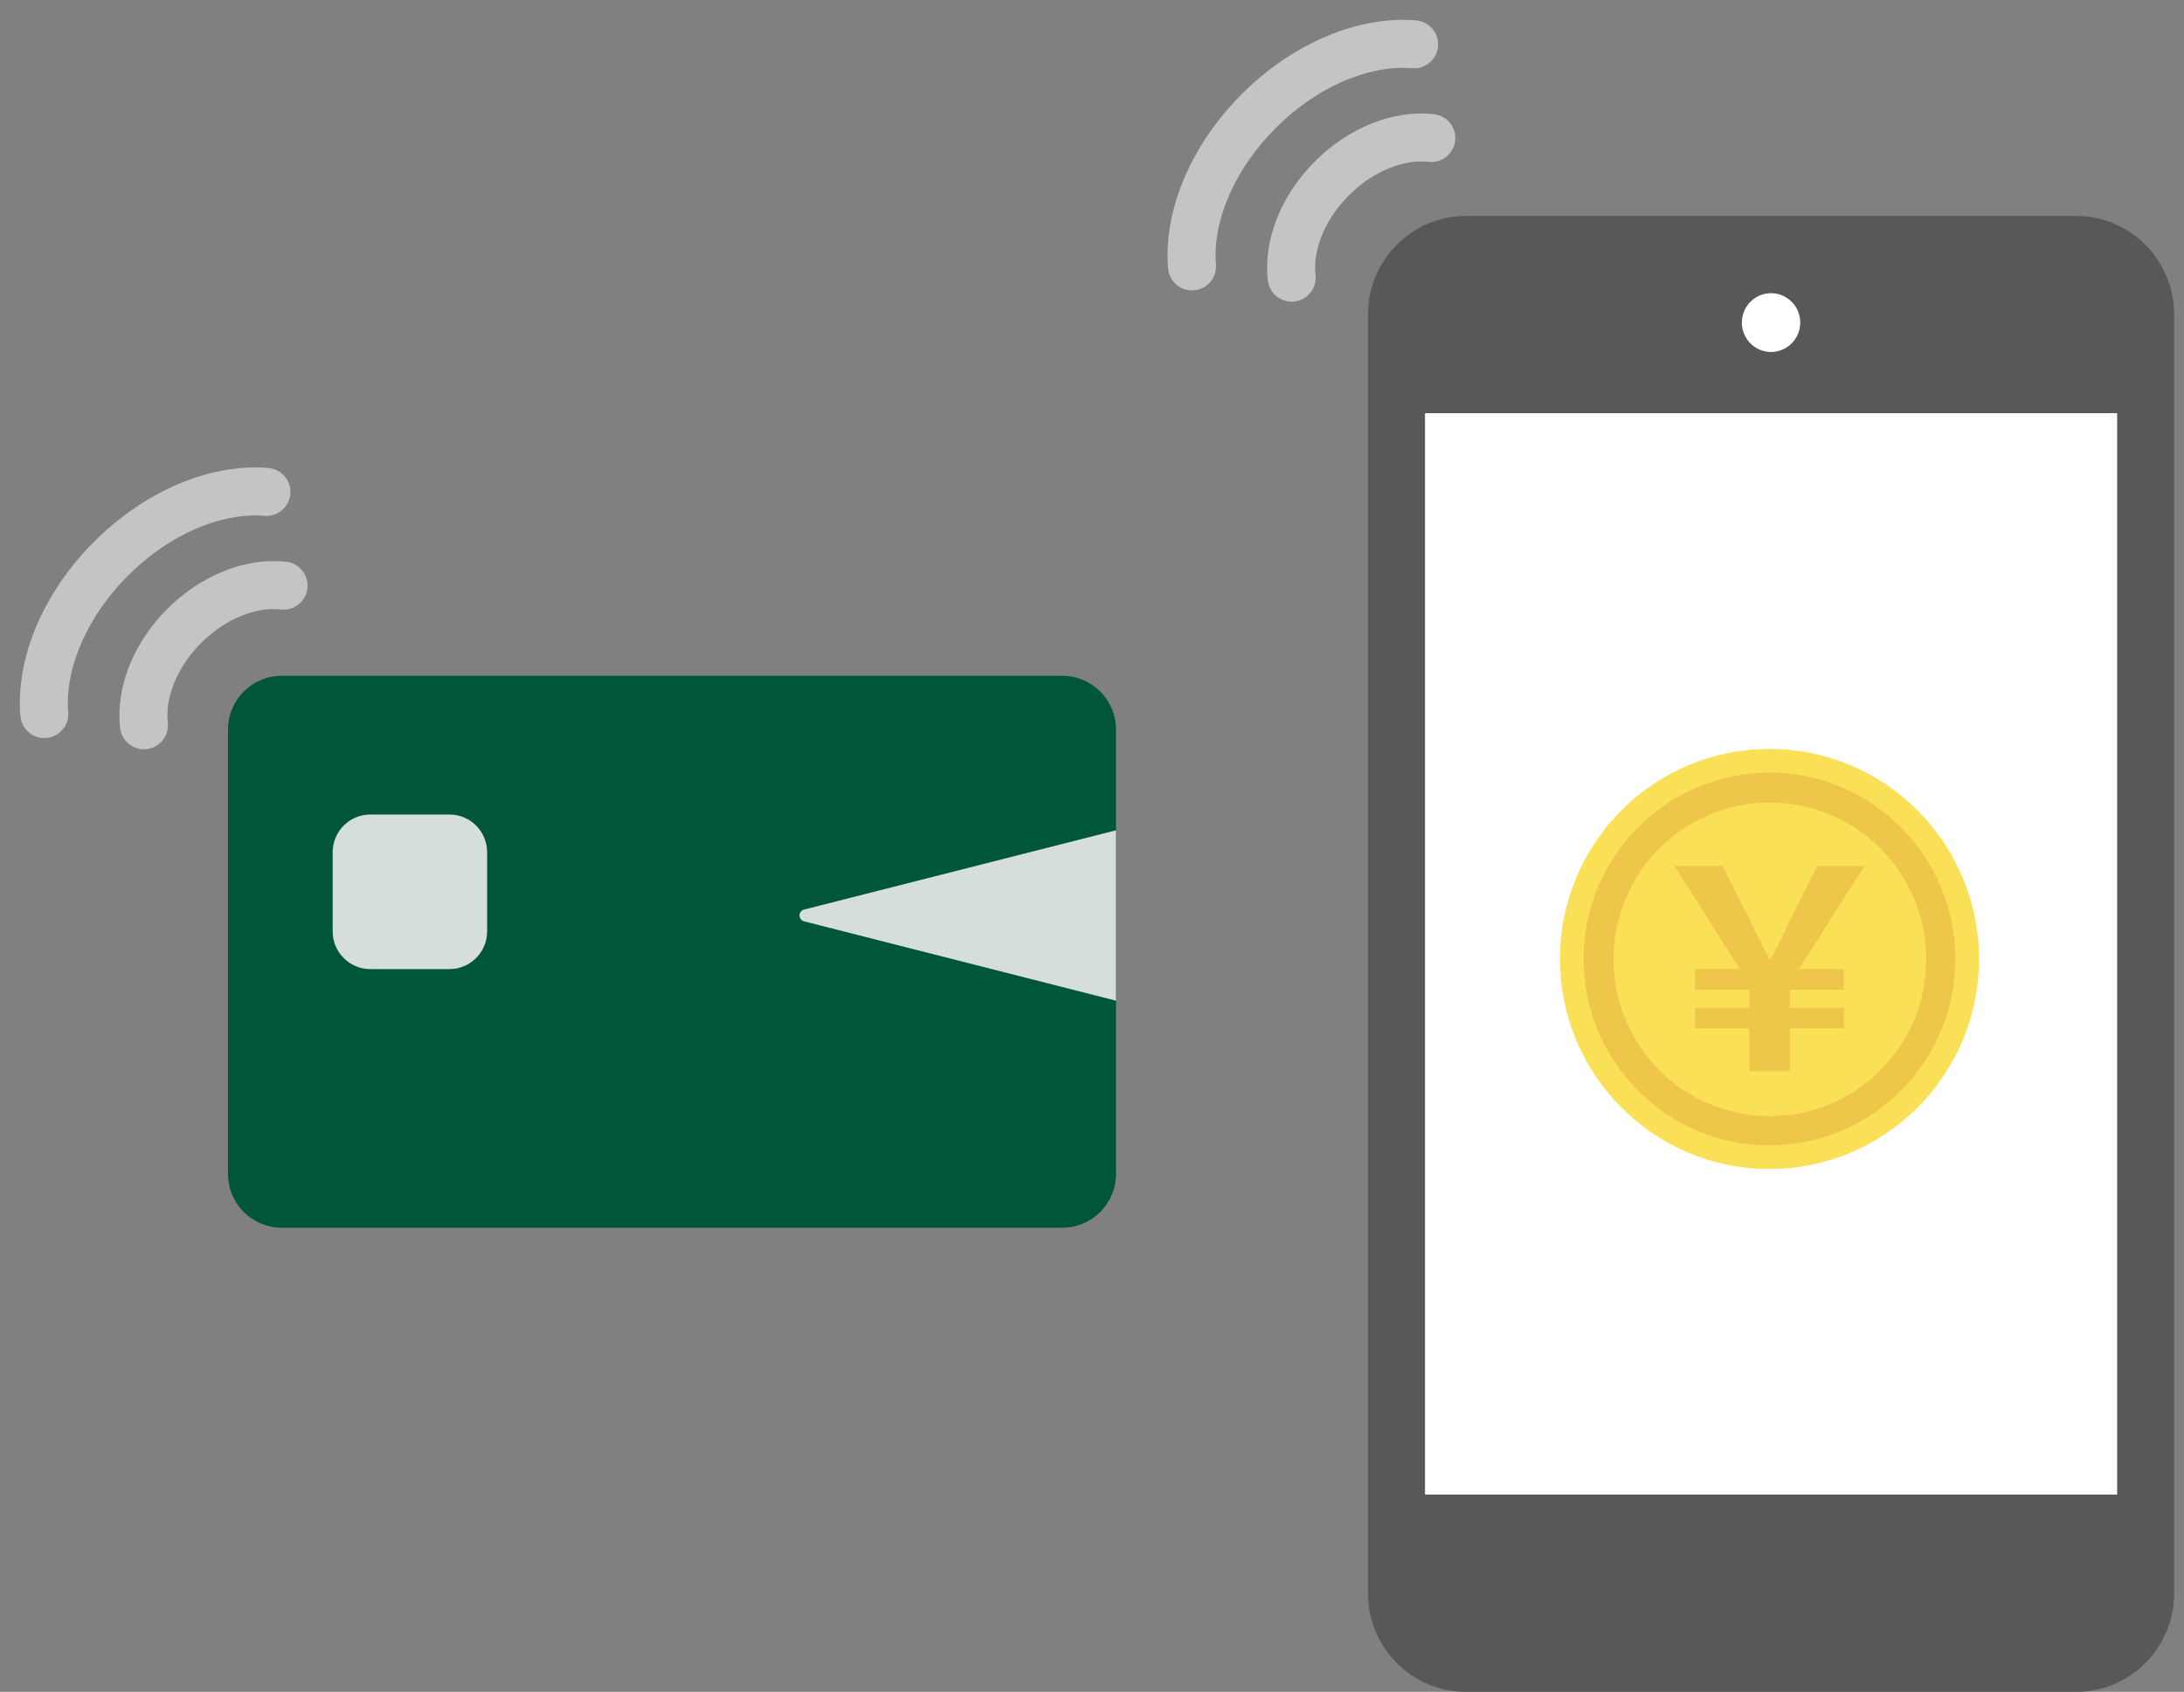 <svg width="182" height="141" viewBox="0 0 182 141" fill="none" xmlns="http://www.w3.org/2000/svg">
<rect x="0" y="0" width="182" height="141" fill="#808080" stroke="none"/>
<path d="M114 132.8C114 137.31 117.664 141 122.143 141H173.036C177.514 141 181.178 137.31 181.178 132.8V26.2C181.178 21.69 177.514 18 173.036 18H122.143C117.664 18 114 21.69 114 26.2V132.8Z" fill="#595757"/>
<path d="M176.429 34.436H118.751V124.561H176.429V34.436Z" fill="white"/>
<path d="M147.587 29.334C148.931 29.334 150.02 28.237 150.02 26.884C150.02 25.531 148.931 24.434 147.587 24.434C146.244 24.434 145.155 25.531 145.155 26.884C145.155 28.237 146.244 29.334 147.587 29.334Z" fill="white"/>
<path fill-rule="evenodd" clip-rule="evenodd" d="M147.456 62.419C137.816 62.419 130 70.256 130 79.923C130 89.59 137.816 97.427 147.456 97.427C157.097 97.427 164.913 89.59 164.913 79.923C164.913 70.256 157.097 62.419 147.456 62.419Z" fill="#F9E057"/>
<path fill-rule="evenodd" clip-rule="evenodd" d="M147.456 64.391C155.997 64.391 162.946 71.36 162.946 79.923C162.946 88.487 155.997 95.455 147.456 95.455C138.916 95.455 131.967 88.487 131.967 79.923C131.967 71.36 138.916 64.391 147.456 64.391Z" fill="#EEC74A"/>
<path fill-rule="evenodd" clip-rule="evenodd" d="M147.488 66.888C140.289 66.888 134.456 72.737 134.456 79.954C134.456 87.17 140.289 93.021 147.488 93.021C154.684 93.021 160.518 87.17 160.518 79.954C160.518 72.737 154.684 66.888 147.488 66.888Z" fill="#F9E057"/>
<path d="M145.773 89.275H149.159V85.704H153.658V83.988H149.159V82.481H153.658V80.765H149.901L155.374 72.162H151.432L149.344 76.336C148.533 78.028 148.231 78.701 147.559 79.953H147.443C146.817 78.701 146.515 78.098 145.657 76.336L143.547 72.162H139.535L144.985 80.765H141.251V82.481H145.773V83.988H141.251V85.704H145.773V89.275Z" fill="#EEC74A"/>
<mask id="mask0_63_64" style="mask-type:luminance" maskUnits="userSpaceOnUse" x="18" y="56" width="74" height="47">
<path d="M91.685 56H18.716V102.586H91.685V56Z" fill="white"/>
</mask>
<g mask="url(#mask0_63_64)">
</g>
<g clip-path="url(#clip0_63_64)">
<path d="M88.52 56.321H23.48C21.006 56.321 19 58.329 19 60.805V97.837C19 100.314 21.006 102.321 23.48 102.321H88.52C90.994 102.321 93 100.314 93 97.837V60.805C93 58.329 90.994 56.321 88.52 56.321Z" fill="#00563A"/>
<path d="M93 83.398V69.198L66.999 75.805C66.935 75.822 66.875 75.851 66.823 75.89C66.77 75.93 66.726 75.98 66.692 76.037C66.659 76.094 66.637 76.157 66.629 76.222C66.62 76.288 66.624 76.354 66.641 76.418C66.662 76.505 66.707 76.585 66.77 76.65C66.833 76.714 66.912 76.76 66.999 76.784L93 83.398Z" fill="#D5DEDB"/>
<path d="M37.451 67.882H30.865C29.129 67.882 27.721 69.291 27.721 71.029V77.62C27.721 79.358 29.129 80.767 30.865 80.767H37.451C39.188 80.767 40.595 79.358 40.595 77.62V71.029C40.595 69.291 39.188 67.882 37.451 67.882Z" fill="#D5DEDB"/>
</g>
<path d="M107.64 23.14C107.337 20.497 108.515 17.34 110.995 14.86C113.476 12.38 116.632 11.201 119.275 11.505" stroke="#C4C4C4" stroke-width="4" stroke-linecap="round"/>
<path d="M99.335 22.203C98.987 18.133 100.952 13.201 104.898 9.255C108.844 5.309 113.775 3.345 117.846 3.693" stroke="#C4C4C4" stroke-width="4" stroke-linecap="round"/>
<path d="M11.997 60.444C11.694 57.801 12.872 54.645 15.352 52.164C17.833 49.684 20.989 48.505 23.632 48.809" stroke="#C4C4C4" stroke-width="4" stroke-linecap="round"/>
<path d="M3.693 59.507C3.345 55.437 5.309 50.505 9.255 46.559C13.201 42.613 18.133 40.649 22.203 40.997" stroke="#C4C4C4" stroke-width="4" stroke-linecap="round"/>
<defs>
<clipPath id="clip0_63_64">
<rect width="74" height="46" fill="white" transform="translate(19 56.321)"/>
</clipPath>
</defs>
</svg>
